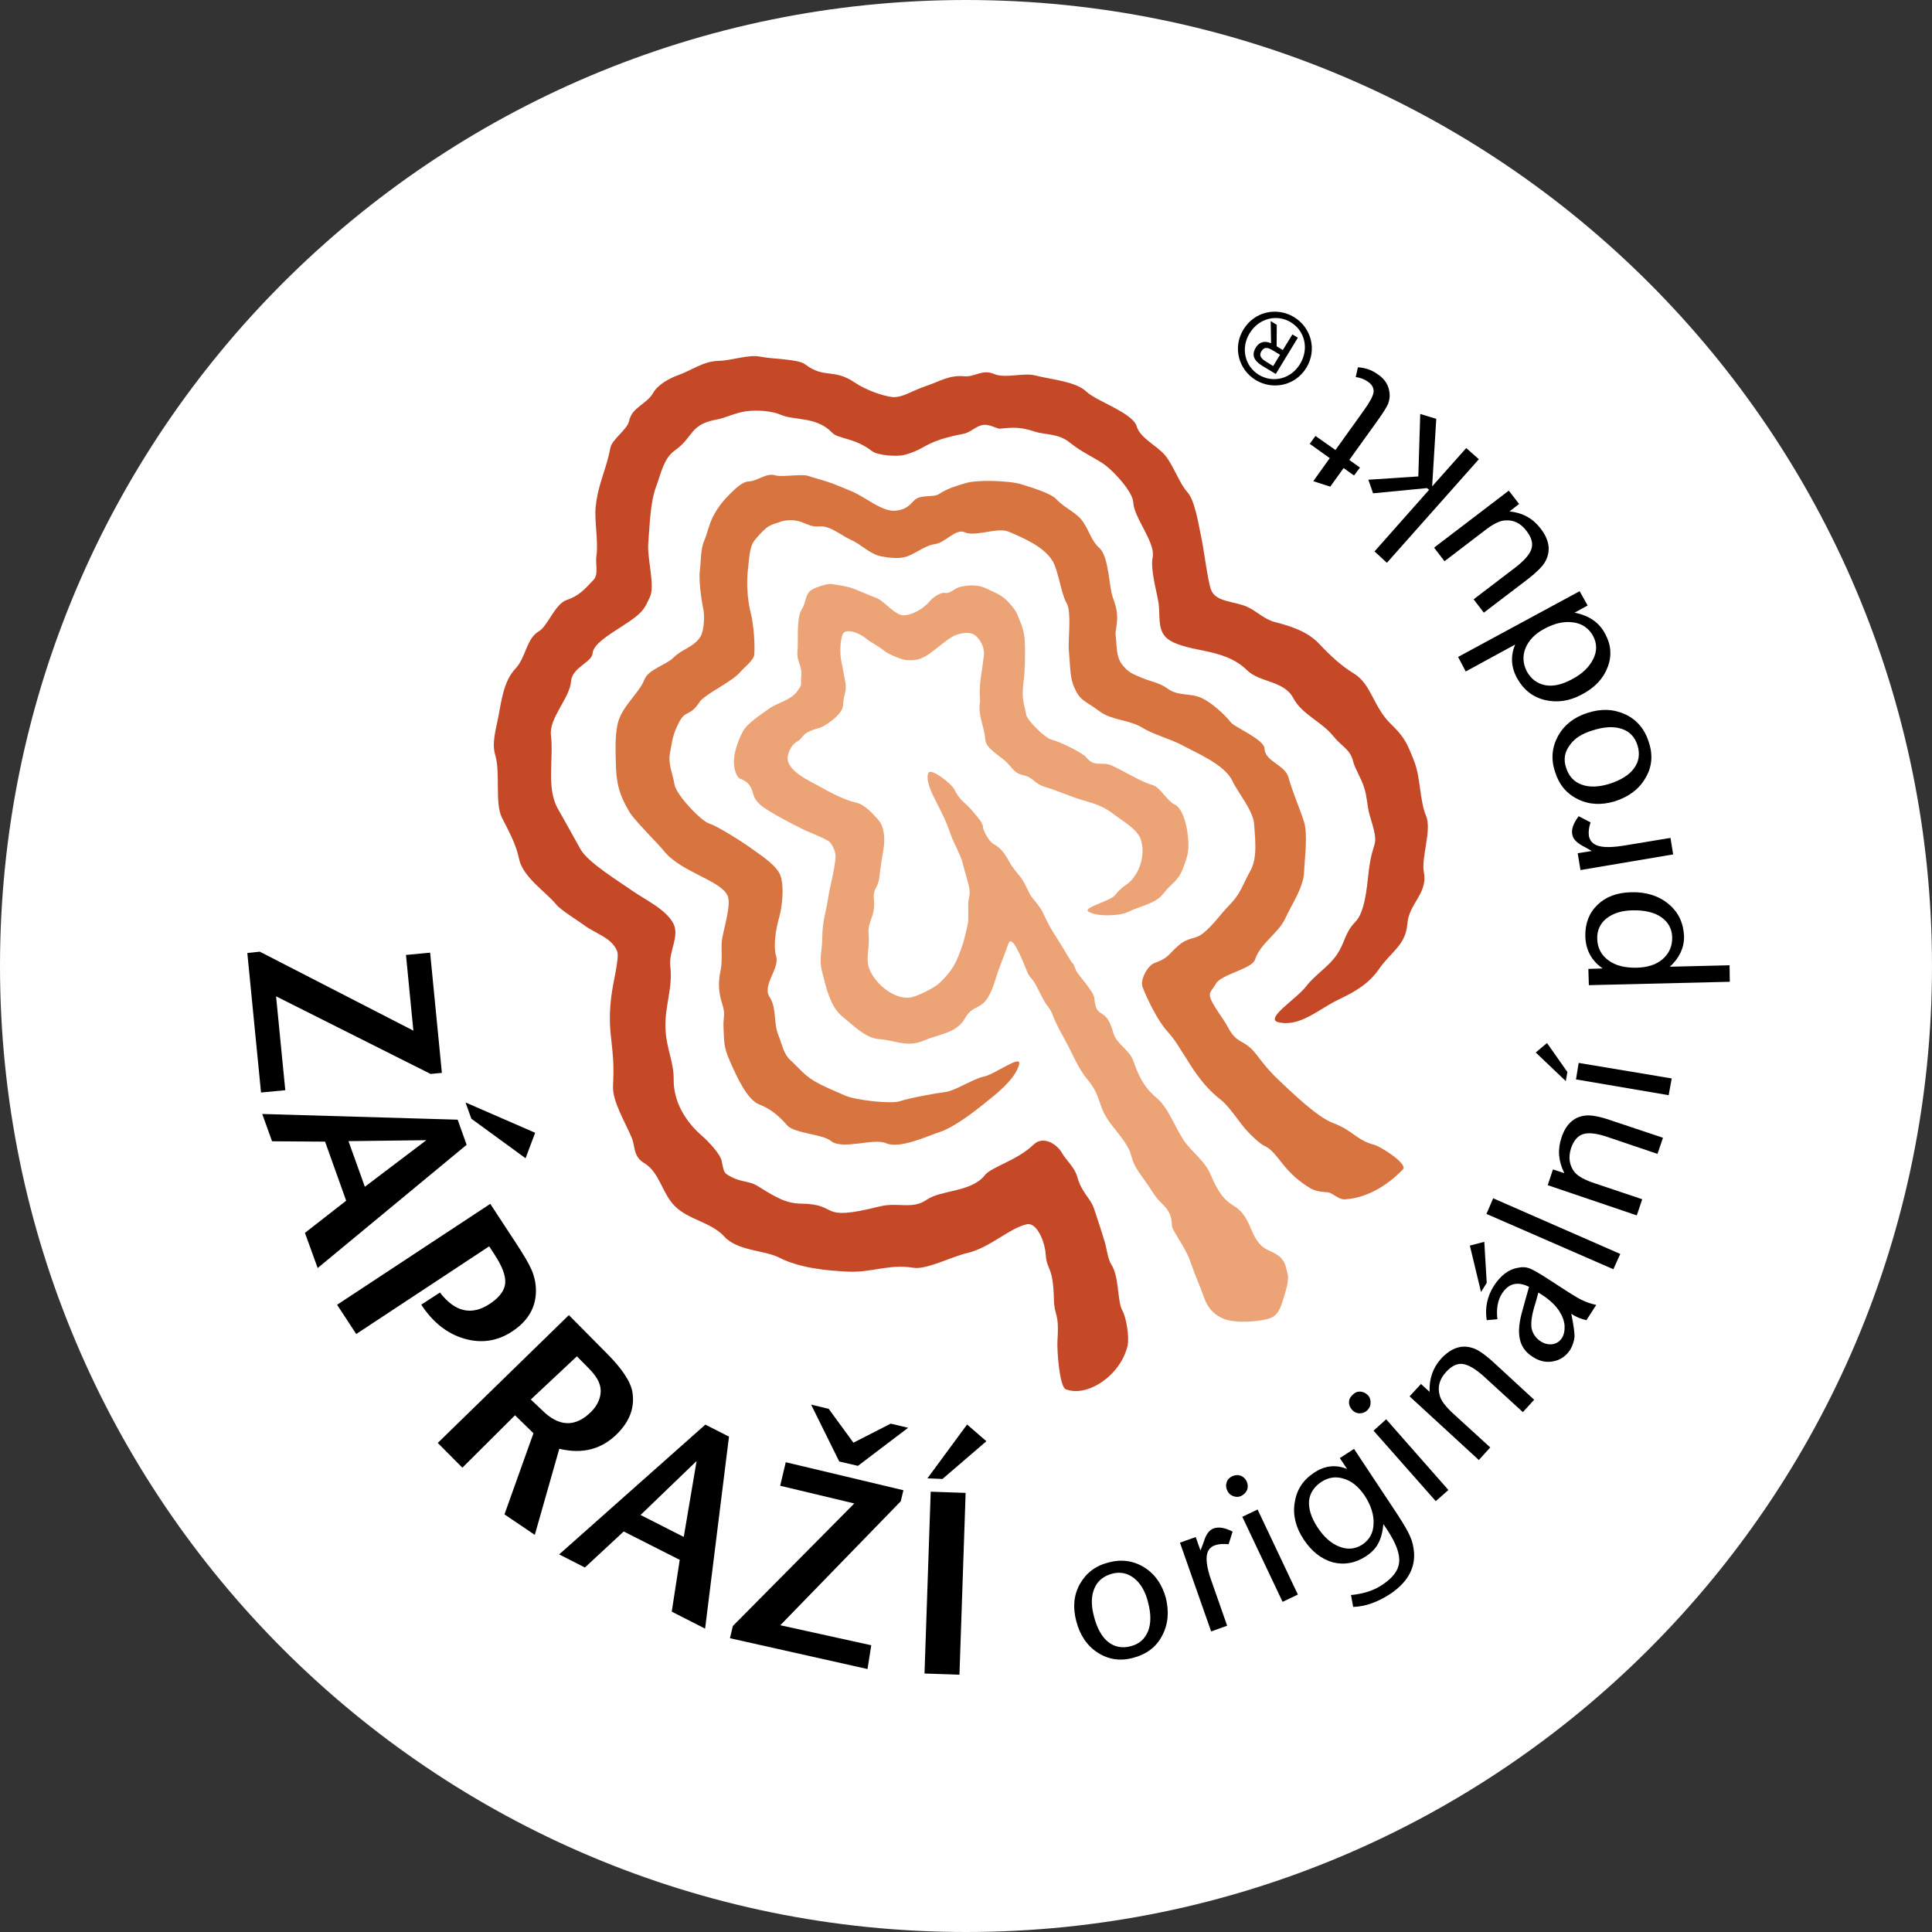 <?xml version="1.0" encoding="UTF-8"?>
<!DOCTYPE svg PUBLIC "-//W3C//DTD SVG 1.1//EN" "http://www.w3.org/Graphics/SVG/1.1/DTD/svg11.dtd">
<!-- Creator: CorelDRAW 2018 (64 bitů) -->
<svg xmlns="http://www.w3.org/2000/svg" xml:space="preserve" width="317px" height="317px" version="1.1" style="shape-rendering:geometricPrecision; text-rendering:geometricPrecision; image-rendering:optimizeQuality; fill-rule:evenodd; clip-rule:evenodd"
viewBox="0 0 159.28 159.28"
 xmlns:xlink="http://www.w3.org/1999/xlink">
 <rect x="0" y="0" width="159.28" height="159.28" fill="#333333" stroke="none"/>
 <defs>
  <style type="text/css">
   <![CDATA[
    .fil1 {fill:black}
    .fil2 {fill:#C64927}
    .fil4 {fill:#D87440}
    .fil3 {fill:#ECA375}
    .fil0 {fill:#FEFEFE}
   ]]>
  </style>
 </defs>
 <g id="Vrstva_x0020_1">
  <path class="fil0" d="M79.64 0c43.98,0 79.64,35.66 79.64,79.64 0,43.98 -35.66,79.64 -79.64,79.64 -43.99,0 -79.64,-35.66 -79.64,-79.64 0,-43.98 35.65,-79.64 79.64,-79.64z"/>
  <path class="fil1" d="M81.32 118.82l-1.59 -1.38 -3.27 4.44 1.24 0.05 3.62 -3.11zm-2.22 19.25l0.51 -14.99 -2.88 -0.1 -0.51 14.99 2.88 0.1z"/>
  <path class="fil1" d="M68.32 116.15l-1.45 -0.35 2.32 4.69 1.54 0.36 4.14 -3.14 -1.44 -0.34 -3.07 1.57 -2.04 -2.79zm-4 6.34l6.11 1.46 -10.01 10.1 -0.24 1.01 11.34 2.54 0.31 -1.96 -7.5 -1.65 9.93 -10.22 0.22 -0.91 -9.7 -2.31 -0.46 1.94z"/>
  <path class="fil1" d="M52.81 124.9l4.62 -4.45 -1.06 6.26 -3.56 -1.81zm2.57 7.97l2.75 1.4 1.97 -15.83 -1.95 -0.99 -12.05 10.7 2.12 1.08 3.2 -2.97 4.62 2.34 -0.66 4.27z"/>
  <path class="fil1" d="M47.56 111.82l0.95 0.96c0.68,0.68 0.98,1.24 1.01,1.79 0.04,0.54 -0.19,1.23 -0.78,1.82 -1.33,1.32 -2.69,1.24 -4.08,-0.16l-0.9 -0.85 3.8 -3.56zm-9.44 9.18l4.34 -4.32 1.52 1.48 -2.39 6.69 2.5 1.69 2.02 -7.1c1.9,0.46 3.48,0.05 4.76,-1.22 1.05,-1.04 1.47,-2.19 1.27,-3.44 -0.14,-0.86 -0.84,-1.93 -2.12,-3.21l-3.12 -3.15 -10.81 10.54 2.03 2.04z"/>
  <path class="fil1" d="M29.37 109.98l10.96 -7.23 0.43 0.66c0.65,0.99 0.95,1.79 0.89,2.4 -0.06,0.6 -0.49,1.17 -1.28,1.69 -1.49,0.98 -2.86,0.67 -4.1,-0.94l-1.54 1c0.96,1.46 2.13,2.39 3.54,2.8 1.4,0.41 2.71,0.22 3.94,-0.58 1.37,-0.9 2.03,-2.08 1.97,-3.54 -0.02,-0.54 -0.14,-1.06 -0.36,-1.56 -0.22,-0.51 -0.66,-1.25 -1.31,-2.24l-2.09 -3.19 -12.63 8.32 1.58 2.41z"/>
  <path class="fil1" d="M43.33 95.49l0.79 -2.1 -5.74 -2.5 0.48 1.34 4.47 3.26zm-14.6 -1.41l6.42 -0.08 -5.07 3.84 -1.35 -3.76zm-3.59 7.56l1.05 2.9 12.28 -10.16 -0.74 -2.07 -16.11 -0.47 0.81 2.25 4.37 0.03 1.74 4.87 -3.4 2.65z"/>
  <polygon class="fil1" points="33.47,78.73 34.08,84.97 21.42,78.46 20.39,78.57 21.52,90.07 23.52,89.88 22.76,82.14 35.5,88.54 36.43,88.45 35.46,78.54 "/>
  <path class="fil1" d="M112.12 38.55l-0.49 0.65 -0.86 -0.61 -1.1 1.53 -1.4 -0.45 1.36 -1.9 -1.65 -1.18 0.47 -0.65 1.65 1.16 2.38 -3.32c0.45,-0.63 0.72,-1.12 0.76,-1.45 0.04,-0.32 -0.11,-0.61 -0.45,-0.85 -0.29,-0.21 -0.63,-0.35 -1.02,-0.39l0.18 -0.81c0.63,0.04 1.18,0.24 1.65,0.59 0.6,0.4 0.9,0.92 0.96,1.55 0.04,0.3 -0.02,0.59 -0.12,0.87 -0.12,0.27 -0.37,0.68 -0.76,1.23l-2.44 3.4 0.88 0.63z"/>
  <polygon class="fil1" points="121.92,37.86 114.34,46.4 113.32,45.46 117.82,40.38 117.64,40.24 113.2,40.67 112.81,39.55 116.93,39.28 117.09,34.13 118.41,34.53 118.07,40.1 120.88,36.94 "/>
  <path class="fil1" d="M118.23 45.15l6.16 -4.7 0.85 1.1 -0.79 0.61c1.1,0.12 1.93,0.59 2.56,1.41 0.72,0.93 0.86,1.83 0.41,2.68 -0.2,0.41 -0.75,0.96 -1.65,1.64l-3.44 2.62 -0.84 -1.1 3.45 -2.63c0.73,-0.57 1.18,-1.07 1.32,-1.54 0.14,-0.45 0,-0.94 -0.41,-1.47 -0.49,-0.65 -1.1,-0.94 -1.83,-0.86 -0.43,0.04 -1,0.33 -1.71,0.9l-3.22 2.46 -0.86 -1.12z"/>
  <path class="fil1" d="M137.94 70.44l-7.64 1.29 -0.23 -1.39 1.16 -0.18 -0.49 -0.28 -0.28 -0.15c-0.51,-0.28 -0.8,-0.61 -0.84,-0.96 -0.08,-0.4 0.1,-0.91 0.53,-1.48l0.98 0.51c-0.14,0.42 -0.18,0.79 -0.14,1.1 0.08,0.44 0.36,0.73 0.83,0.85 0.47,0.13 1.21,0.11 2.21,-0.06l3.69 -0.61 0.22 1.36z"/>
  <polygon class="fil1" points="129.22,88.38 129.09,89.13 126.61,86.77 127.54,85.99 "/>
  <polygon class="fil1" points="137.57,90.29 129.93,88.99 130.15,87.63 137.82,88.91 "/>
  <path class="fil1" d="M134.94 100.2l-7.34 -2.49 0.43 -1.3 0.94 0.31c-0.49,-0.98 -0.57,-1.94 -0.24,-2.92 0.36,-1.12 1.04,-1.73 1.97,-1.83 0.47,-0.06 1.23,0.08 2.27,0.45l4.13 1.38 -0.45 1.33 -4.11 -1.39c-0.9,-0.31 -1.57,-0.38 -2.02,-0.24 -0.45,0.14 -0.78,0.53 -1,1.16 -0.24,0.77 -0.14,1.43 0.31,2 0.28,0.32 0.83,0.63 1.69,0.91l3.87 1.3 -0.45 1.33z"/>
  <polygon class="fil1" points="133.01,104.64 122.55,100.08 123.1,98.79 133.58,103.38 "/>
  <polygon class="fil1" points="122.57,105.76 122.1,106.52 121.18,102.69 122.37,102.38 "/>
  <path class="fil1" d="M121.92 120.37l-5.71 -5.25 0.94 -1.02 0.71 0.65c-0.04,-1.08 0.27,-1.99 0.96,-2.75 0.82,-0.87 1.67,-1.16 2.57,-0.87 0.45,0.12 1.08,0.57 1.89,1.32l3.2 2.95 -0.93 1.02 -3.2 -2.93c-0.7,-0.63 -1.29,-0.98 -1.76,-1.04 -0.46,-0.06 -0.91,0.16 -1.36,0.65 -0.55,0.59 -0.74,1.24 -0.53,1.96 0.1,0.41 0.49,0.92 1.16,1.53l3 2.74 -0.94 1.04z"/>
  <path class="fil1" d="M111.55 114.96c0.18,-0.17 0.38,-0.25 0.63,-0.23 0.22,0.02 0.42,0.12 0.61,0.31 0.16,0.18 0.22,0.4 0.2,0.65 0,0.24 -0.12,0.45 -0.32,0.63 -0.17,0.14 -0.37,0.2 -0.62,0.2 -0.24,-0.02 -0.42,-0.11 -0.59,-0.3 -0.18,-0.21 -0.26,-0.43 -0.24,-0.65 0,-0.23 0.12,-0.43 0.33,-0.61z"/>
  <polygon class="fil1" points="118.37,123.76 113.24,117.95 114.28,117.01 119.41,122.84 "/>
  <path class="fil1" d="M101.6 121.7c0.24,-0.1 0.45,-0.12 0.69,-0.04 0.21,0.09 0.39,0.25 0.49,0.47 0.1,0.23 0.12,0.47 0.04,0.69 -0.1,0.23 -0.26,0.39 -0.49,0.51 -0.22,0.1 -0.42,0.1 -0.65,0.02 -0.22,-0.08 -0.39,-0.22 -0.49,-0.44 -0.12,-0.25 -0.14,-0.47 -0.06,-0.7 0.06,-0.23 0.23,-0.39 0.47,-0.51z"/>
  <polygon class="fil1" points="105.74,132.06 102.42,125.05 103.68,124.45 107,131.46 "/>
  <path class="fil1" d="M99.85 134.5l-2.57 -7.32 1.3 -0.46 0.39 1.11 0.2 -0.52 0.11 -0.31c0.18,-0.55 0.44,-0.87 0.77,-0.99 0.41,-0.15 0.92,-0.07 1.57,0.26l-0.33 1.04c-0.45,-0.04 -0.81,-0.02 -1.1,0.08 -0.44,0.14 -0.67,0.47 -0.71,0.96 -0.04,0.46 0.1,1.2 0.45,2.14l1.24 3.54 -1.32 0.47z"/>
  <path class="fil1" d="M91.41 128.81c1.06,-0.28 2.04,-0.14 2.93,0.41 0.9,0.57 1.47,1.41 1.78,2.53 0.28,1.16 0.18,2.2 -0.33,3.14 -0.49,0.92 -1.3,1.51 -2.38,1.79 -1.08,0.29 -2.06,0.13 -2.94,-0.45 -0.87,-0.57 -1.45,-1.44 -1.75,-2.62 -0.29,-1.13 -0.19,-2.14 0.32,-3.04 0.52,-0.9 1.29,-1.49 2.37,-1.76zm0.31 0.92c-0.72,0.19 -1.23,0.59 -1.49,1.21 -0.27,0.63 -0.29,1.4 -0.04,2.32 0.24,0.95 0.63,1.67 1.16,2.1 0.53,0.42 1.16,0.55 1.87,0.36 0.7,-0.18 1.16,-0.59 1.43,-1.24 0.25,-0.63 0.25,-1.42 0,-2.38 -0.22,-0.9 -0.61,-1.55 -1.14,-1.98 -0.55,-0.43 -1.14,-0.55 -1.79,-0.39z"/>
  <path class="fil1" d="M110.46 120.21l1.17 -0.76 3.61 5.45c0.52,0.8 0.87,1.41 1.03,1.8 0.17,0.38 0.27,0.81 0.31,1.32 0.08,1.34 -0.59,2.47 -1.98,3.4 -1.02,0.66 -2.04,1.03 -3.04,1.06l-0.18 -0.98c1.04,-0.1 1.9,-0.38 2.59,-0.85 0.86,-0.57 1.32,-1.18 1.38,-1.85 0.07,-0.7 -0.26,-1.57 -0.97,-2.66l-0.33 -0.49c-0.06,0.66 -0.2,1.19 -0.43,1.6 -0.2,0.4 -0.55,0.75 -1,1.05 -0.87,0.57 -1.79,0.74 -2.75,0.5 -0.93,-0.27 -1.75,-0.9 -2.4,-1.9 -0.65,-0.98 -0.9,-2 -0.73,-3.03 0.16,-1.05 0.69,-1.86 1.59,-2.45 0.87,-0.59 1.79,-0.7 2.73,-0.31l-0.6 -0.9zm-1.52 1.96c-0.61,0.41 -0.96,0.94 -1.02,1.59 -0.04,0.65 0.18,1.36 0.69,2.14 0.53,0.82 1.14,1.35 1.81,1.61 0.68,0.27 1.31,0.2 1.88,-0.16 0.59,-0.39 0.92,-0.96 0.94,-1.71 0.04,-0.76 -0.21,-1.53 -0.74,-2.35 -0.49,-0.71 -1.04,-1.18 -1.71,-1.38 -0.65,-0.21 -1.26,-0.12 -1.85,0.26z"/>
  <path class="fil1" d="M131.6 107.58l-0.81 1.26c-0.43,-0.1 -0.86,-0.26 -1.25,-0.53 0.18,0.88 0.27,1.51 0.27,1.88 -0.03,0.36 -0.15,0.73 -0.35,1.08 -0.35,0.53 -0.82,0.85 -1.39,0.96 -0.59,0.12 -1.16,0 -1.71,-0.37 -0.57,-0.35 -0.94,-0.86 -1.06,-1.47 -0.14,-0.61 -0.06,-1.42 0.23,-2.4l0.18 -0.66 0.35 -1.24c-0.94,-0.47 -1.7,-0.29 -2.24,0.57 -0.35,0.55 -0.47,1.27 -0.37,2.1l-0.88 0.08c-0.16,-1.02 0.04,-1.96 0.59,-2.83 0.57,-0.88 1.23,-1.36 1.98,-1.49 0.35,-0.08 0.67,-0.06 0.94,0.04 0.26,0.1 0.71,0.35 1.34,0.75l1.9 1.23c0.59,0.37 1.01,0.62 1.3,0.73 0.27,0.12 0.59,0.23 0.98,0.31zm-4.77 -1.02l-0.24 0.86c-0.29,0.89 -0.39,1.57 -0.33,2.04 0.08,0.46 0.33,0.85 0.78,1.14 0.32,0.2 0.65,0.26 0.97,0.22 0.31,-0.06 0.57,-0.22 0.76,-0.51 0.16,-0.26 0.24,-0.59 0.22,-0.98 -0.02,-0.38 -0.14,-0.75 -0.37,-1.12 -0.3,-0.53 -0.83,-1.04 -1.57,-1.51l-0.22 -0.14z"/>
  <path class="fil1" d="M130.99 81.22l-0.04 -1.34 1.18 -0.04c-0.92,-0.63 -1.41,-1.53 -1.43,-2.67 -0.02,-1.04 0.31,-1.91 1,-2.57 0.69,-0.67 1.61,-1.01 2.75,-1.04 1.25,-0.04 2.29,0.29 3.1,0.96 0.84,0.69 1.24,1.59 1.29,2.67 0.01,0.94 -0.37,1.77 -1.17,2.51l4.92 -0.12 0.02 1.36 -11.62 0.28zm0.69 -3.83c0.02,0.76 0.33,1.35 0.92,1.78 0.57,0.43 1.36,0.63 2.32,0.61 0.92,-0.02 1.65,-0.26 2.16,-0.71 0.53,-0.47 0.8,-1.06 0.78,-1.81 -0.02,-0.7 -0.33,-1.25 -0.92,-1.66 -0.57,-0.39 -1.37,-0.57 -2.35,-0.55 -0.91,0.02 -1.62,0.25 -2.16,0.68 -0.5,0.4 -0.77,0.97 -0.75,1.66z"/>
  <path class="fil1" d="M128.2 63.62c-0.35,-1.04 -0.25,-2.04 0.26,-2.96 0.51,-0.91 1.32,-1.54 2.43,-1.89 1.14,-0.37 2.18,-0.31 3.14,0.14 0.93,0.45 1.58,1.22 1.91,2.3 0.35,1.06 0.25,2.05 -0.29,2.94 -0.52,0.91 -1.38,1.55 -2.54,1.92 -1.1,0.32 -2.1,0.28 -3.04,-0.19 -0.92,-0.45 -1.55,-1.2 -1.87,-2.26zm0.91 -0.34c0.21,0.68 0.63,1.17 1.27,1.4 0.63,0.24 1.4,0.22 2.32,-0.06 0.94,-0.31 1.63,-0.73 2.02,-1.29 0.41,-0.55 0.49,-1.18 0.28,-1.89 -0.22,-0.68 -0.65,-1.14 -1.3,-1.35 -0.65,-0.22 -1.45,-0.18 -2.41,0.13 -0.87,0.26 -1.51,0.67 -1.89,1.24 -0.41,0.55 -0.51,1.16 -0.29,1.82z"/>
  <path class="fil1" d="M120.84 55.36l-0.63 -1.2 10.02 -5.42 0.66 1.18 -1.08 0.59c1.18,0.23 2.03,0.8 2.52,1.74 0.49,0.89 0.57,1.81 0.21,2.75 -0.35,0.94 -1.06,1.69 -2.1,2.24 -1.04,0.57 -2.06,0.71 -3.08,0.47 -1.02,-0.25 -1.77,-0.86 -2.3,-1.82 -0.49,-0.91 -0.53,-1.81 -0.15,-2.75l-4.07 2.22zm5.03 -0.02c0.35,0.64 0.86,1.02 1.53,1.15 0.65,0.12 1.39,-0.05 2.2,-0.49 0.86,-0.45 1.43,-1.02 1.75,-1.67 0.33,-0.66 0.31,-1.29 -0.01,-1.9 -0.35,-0.63 -0.9,-1.02 -1.64,-1.12 -0.75,-0.1 -1.52,0.06 -2.38,0.53 -0.77,0.41 -1.28,0.94 -1.55,1.59 -0.26,0.63 -0.22,1.28 0.1,1.91z"/>
  <path class="fil1" d="M106.68 26.14c-1.4,-0.85 -3.26,-0.47 -4.17,1.03 -0.91,1.49 -0.38,3.31 1.01,4.16 1.41,0.85 3.27,0.48 4.18,-1.01 0.91,-1.5 0.39,-3.32 -1.02,-4.18zm0.5 3.87c-0.75,1.23 -2.22,1.6 -3.4,0.89 -1.15,-0.71 -1.51,-2.19 -0.76,-3.42 0.76,-1.25 2.24,-1.61 3.4,-0.91 1.16,0.71 1.52,2.19 0.76,3.44zm-1.42 -1.15l-0.51 -0.31 0.01 -1.77 -0.5 -0.31 0.03 1.83c-0.46,-0.2 -0.94,-0.17 -1.26,0.36 -0.36,0.59 -0.17,1.06 0.52,1.49l1.13 0.68 1.82 -2.99 -0.45 -0.27 -0.79 1.29zm-0.23 0.39l-0.57 0.93 -0.6 -0.38c-0.32,-0.19 -0.6,-0.45 -0.38,-0.82 0.28,-0.47 0.63,-0.29 1.01,-0.06l0.54 0.33z"/>
  <path class="fil2" d="M92.96 110.95c0.17,-0.75 -0.14,-2.43 -0.42,-2.89 -0.44,-0.73 -0.25,-2.78 -0.91,-3.79 -0.3,-0.46 -0.39,-1.35 -0.54,-1.84 -0.28,-0.95 -0.57,-1.8 -0.89,-2.77 -0.3,-0.91 -1.01,-1.29 -1.39,-2.64 -0.2,-0.76 -0.87,-1.31 -1.24,-1.94 -0.48,-0.85 -1.62,-1.43 -2.34,-0.73 -1.38,1.33 -3.52,1.86 -4.04,2.54 -1.1,1.4 -3.58,1.2 -4.77,2.01 -1.26,0.86 -2.33,0.17 -3.93,0.57 -5.2,1.3 -3.15,-0.21 -6.48,-0.24 -1.24,-0.02 -2.09,-0.54 -3.63,-1.5 -0.52,-0.32 -1.37,-0.31 -2.05,-0.68 -0.64,-0.35 -0.63,-0.28 -0.84,-1.37 -0.11,-0.52 -1.05,-1.55 -1.63,-2.05 -1.36,-1.18 -2.34,-2.81 -2.32,-4.63 0.01,-1.55 -0.62,-2.51 -0.68,-4.27 -0.06,-1.78 0.62,-3.29 0.4,-5.07 -0.15,-1.21 0.81,-2.5 0.24,-3.55 -0.64,-1.17 -2.3,-1.92 -3.38,-2.68 -1.02,-0.72 -3.65,-2.32 -4.25,-3.4 -0.6,-1.07 -1.24,-2.22 -1.88,-3.36 -0.97,-1.71 -0.33,-4.13 -0.57,-6.05 -0.17,-1.43 1.56,-3.06 1.66,-4.46 0.09,-1.14 1.71,-1.55 1.77,-2.29 0.07,-0.89 1.79,-1.78 3.04,-2.64 1.23,-0.85 1.27,-1.16 1.67,-1.96 0.49,-0.98 -0.24,-3.18 -0.11,-4.58 0.12,-1.41 0.15,-3.29 0.66,-4.63 0.39,-1.03 0.61,-2.28 1.52,-2.92 1.59,-1.12 1.18,-2.16 3.54,-2.57 0.49,-0.08 1.51,-0.55 2.31,-0.66 0.96,-0.13 2.18,-0.03 2.9,0.29 1.11,0.48 2.95,0.13 4.21,1.46 0.5,0.54 1.83,0.4 3.3,1.53 0.47,0.36 2.05,0.47 2.65,0.32 1.44,-0.38 1.53,-0.78 2.94,-1.26 0.7,-0.23 1.3,-0.36 2.02,-0.5 0.48,-0.11 0.96,-0.59 1.45,-0.7 0.65,-0.14 1.21,0.33 1.53,0.29 1.16,-0.13 1.75,-0.11 2.82,0.24 0.94,0.3 1.94,0.13 2.9,0.91 1.06,0.86 2.24,1.33 2.96,1.89 0.83,0.65 2.24,2.22 2.27,3.05 0.06,1.26 1.84,3.29 1.6,4.51 -0.21,1.02 0.34,2.8 0.49,3.82 0.13,0.92 -0.09,2.03 0.55,2.73 0.58,0.64 1.97,0.92 3.18,1.16 1.31,0.26 2.61,0.66 3.54,1.59 1.06,1.05 3.06,0.85 3.83,2.31 0.73,1.37 2.33,1.93 3.31,3.15 0.67,0.84 1.38,1.05 1.63,2.08 0.15,0.61 0.66,1.36 0.9,2.14 0.26,0.77 0.25,1.58 0.46,2.28 0.9,2.93 0.25,1.71 -0.09,4.73 -0.15,1.39 -0.33,3.3 -1.09,4.07 -0.91,0.94 -0.81,1.66 -1.55,2.74 -0.65,0.96 -1.8,1.64 -2.5,2.57 -0.78,1.03 -3.5,2.69 -2.28,2.97 1.8,0.41 3.34,-1.12 5,-1.9 1.34,-0.64 2.45,-1.28 3.31,-2.53 0.97,-1.4 2.17,-1.91 2.31,-3.71 0.13,-1.65 1.69,-2.48 1.36,-4.22 -0.24,-1.26 0.68,-3.49 0.17,-4.68 -0.52,-1.24 -0.44,-3.14 -0.97,-4.48 -0.58,-1.48 -0.79,-1.98 -1.93,-3.08 -1.42,-1.37 -1.62,-3.29 -3.02,-4.14 -1.04,-0.63 -1.91,-1.43 -2.91,-2.49 -0.93,-0.98 -2.28,-1.42 -3.6,-1.76 -0.96,-0.25 -1.52,-0.92 -2.33,-1.27 -1.05,-0.47 -2.59,-0.37 -2.96,-1.41 -0.29,-0.8 -0.56,-3.21 -0.83,-4.44 -0.2,-0.93 -0.49,-2.91 -1.13,-3.61 -0.65,-0.72 -1.11,-2.13 -1.8,-2.99 -0.66,-0.82 -2.08,-1.43 -2.37,-2.43 -0.32,-1.1 -3.31,-2.06 -4.14,-2.85 -0.87,-0.84 -2.81,-0.98 -4.19,-1.33 -1.04,-0.27 -2.49,0.28 -3.46,-0.14 -0.94,-0.4 -1.58,0.29 -2.43,0.2 -1.22,-0.12 -2,0.42 -3.08,0.78 -1.31,0.44 -2.03,1.02 -2.87,0.93 -0.69,-0.08 -2.1,-0.53 -3.08,-1.2 -1.74,-1.18 -2.53,-0.29 -4.09,-1.5 -0.56,-0.43 -2.58,-0.41 -3.71,-0.63 -0.96,-0.19 -2.43,0.34 -3.4,0.35 -1.25,0.01 -2.32,0.82 -3.3,1.16 -0.76,0.27 -1.71,0.78 -2.11,1.48 -0.57,0.98 -1.75,1.16 -1.99,2.34 -0.15,0.68 -1.41,1.5 -1.54,2.19 -0.36,1.91 -1,2.89 -1.21,4.87 -0.12,1.1 0.24,2.94 0.06,4.05 -0.1,0.61 0.2,1.5 -0.23,1.96 -0.77,0.83 -1.26,1.35 -2.23,1.67 -0.96,0.33 -1.55,2.15 -2.29,2.58 -1.03,0.6 -1.06,2.16 -1.92,3.07 -0.99,1.05 -1.15,2.63 -1.43,4.05 -0.19,1 -0.54,2.11 -0.24,3.08 0.44,1.46 -0.05,3.96 0.55,5.16 0.58,1.14 1.16,2.18 1.4,3.35 0.3,1.55 2.22,2.76 3.07,3.8 0.39,0.48 1.76,1.31 2.26,1.68 0.96,0.74 2.31,1.03 2.77,2.18 0.21,0.53 -0.35,2.56 -0.49,3.79 -0.14,1.19 -0.15,2.18 -0.01,3.35 0.18,1.62 0.24,2.38 0.16,3.97 -0.07,1.28 1.07,3.1 1.55,4.29 0.29,0.71 0.1,1.51 1.01,2.06 1.3,0.78 1.46,2.49 2.55,3.57 1.14,1.13 3,1.31 4.08,2.51 1.09,1.18 3.29,1.1 4.51,1.72 1.69,0.86 3.88,1.08 5.76,1.16 1.93,0.07 3.31,-0.65 5.31,-0.32 1.07,0.17 3.21,-0.94 4.44,-1.22 1.84,-0.42 3.49,-2.07 4.92,-2.37 0.81,-0.16 1.47,1.43 1.54,2.47 0.1,1.43 0.61,0.87 0.68,3.74 0.03,1.42 0.45,0.97 0.29,3.39 -0.05,0.87 0.18,3.8 0.68,4 1.76,0.71 4.53,-1.13 5.1,-3.58z"/>
  <path class="fil3" d="M88.7 79.98c-0.35,-0.91 -0.09,-0.16 -0.66,-1.15 -0.44,-0.77 -1.08,-1.73 -1.45,-2.37 -0.22,-0.39 -0.42,-0.83 -0.63,-1.25 -0.2,-0.43 -0.6,-0.88 -0.86,-1.2 -0.34,-0.43 -0.49,-1.05 -0.92,-1.63 -0.36,-0.48 -0.72,-0.87 -0.97,-1.33 -0.43,-0.8 -0.78,-1.19 -1.29,-1.46 -0.42,-0.22 -0.89,-1.21 -0.88,-1.38 0.03,-0.36 -0.54,-0.95 -0.77,-1.23 -0.74,-0.92 -1.09,-0.88 -1.6,-1.91 -0.25,-0.49 -1.93,-1.78 -2.13,-1.35 -0.26,0.59 0.3,1.71 0.61,2.32 0.63,1.25 0.81,1.56 1.28,2.89 0.17,0.5 0.78,1.59 0.94,2.23 0.36,1.49 0.7,2.07 0.52,2.85 -0.1,0.41 -0.06,0.79 -0.06,1.82 0,0.28 -0.16,0.83 -0.29,1.41 -0.17,0.74 -0.51,1.55 -0.67,1.92 -0.29,0.69 -0.95,1.47 -1.49,1.95 -0.45,0.38 -1.83,1.09 -2.42,1.14 -1.04,0.09 -2.17,-0.7 -2.76,-1.47 -1.14,-1.47 -0.45,-2.11 -0.59,-3.76 -0.1,-1.13 0.57,-1.39 0.44,-2.81 -0.1,-1.07 0.34,-0.9 0.45,-1.91 0.12,-1.05 0.16,-1.2 0.33,-2.25 0.14,-0.81 0.1,-1.87 -0.41,-2.45 -0.47,-0.53 -1.14,-1.27 -1.81,-1.42 -1.04,-0.23 -2.25,-0.9 -3.19,-1.42 -0.65,-0.36 -2.68,-1.26 -2.47,-2.42 0.09,-0.51 0.36,-0.97 0.79,-1.22 0.5,-0.29 0.32,-0.54 1.05,-0.85 0.79,-0.33 0.76,-0.16 1.45,-0.62 0.5,-0.34 1.25,-0.93 1.27,-1.55 0.03,-0.84 0.34,-1.13 0.18,-1.88 -0.12,-0.61 -0.18,-1.03 -0.32,-1.65 -0.14,-0.65 -0.12,-1.67 0.09,-2.25 0.22,-0.59 1.4,-0.15 1.98,0.35 0.35,0.3 0.89,0.53 1.5,1.01 0.36,0.29 1.45,0.71 1.72,0.73 0.81,0.08 1.27,-0.04 1.96,-0.51 0.61,-0.43 1.25,-1.03 1.9,-1.41 0.26,-0.16 1.2,-0.5 1.77,-0.18 0.43,0.25 0.93,1.02 0.82,1.77 -0.03,0.2 -0.12,1.01 -0.25,1.8 -0.15,0.94 -0.05,1.96 -0.05,1.96 -0.24,1.03 0.36,2.11 0.42,3.11 0.05,0.68 0.81,1.09 1.6,1.75 0.52,0.42 0.75,1.03 1.39,1.17 1.08,0.23 0.94,0.71 2,1.03 0.99,0.29 2.06,0.79 3.15,1.1 0.85,0.24 1.66,0.51 2.36,1.06 0.66,0.52 1.91,1.21 2.26,2 0.38,0.86 0.2,2.1 -0.28,2.91 -0.68,1.14 -0.93,0.77 -1.78,1.83 -0.39,0.5 -2.72,1.03 -2.19,1.36 0.69,0.43 2.61,0.37 3.32,0 0.88,-0.45 2.17,-0.64 2.8,-1.43 0.74,-0.97 1.26,-1.03 1.69,-2.19 0.39,-1.04 0.56,-1.5 0.32,-3.08 -0.09,-0.56 -0.37,-1.84 -1.07,-2.16 -0.54,-0.25 -1.19,-1.4 -1.71,-1.55 -1.07,-0.31 -2.34,-1.14 -3.4,-1.62 -0.9,-0.42 -1.41,0.21 -2.15,-0.71 -0.28,-0.35 -2.17,-1.28 -2.79,-1.42 -0.62,-0.14 -2.06,-1.63 -2.14,-2.05 -0.17,-0.93 -0.43,-1.28 -0.2,-2.95 0.08,-0.55 0.14,-2.13 0.06,-3.34 -0.06,-0.83 -0.45,-1.62 -0.59,-1.97 -0.13,-0.37 -0.53,-0.84 -0.88,-1.19 -0.51,-0.51 -1.16,-0.72 -1.66,-0.97 -0.62,-0.31 -1.36,-0.33 -2.16,-0.15 -0.48,0.1 -0.84,0.59 -1.29,0.5 -0.33,-0.06 -0.97,0.36 -1.26,0.71 -0.59,0.7 -1.49,1.1 -2.07,1.14 -0.78,0.06 -1.66,-1.24 -2.41,-1.47 -0.32,-0.1 -1.46,-0.63 -1.96,-0.79 -0.5,-0.16 -1.28,-0.27 -1.62,-0.32 -0.36,-0.06 -1.26,0.26 -1.59,0.44 -0.63,0.34 -0.48,1.01 -0.87,1.63 -0.49,0.78 -0.27,2.58 -0.36,3.5 -0.08,0.88 0.38,1.08 0.31,1.98 -0.08,0.89 0.15,0.62 -0.37,1.34 -0.53,0.71 -1.65,0.9 -2.39,1.46 -0.62,0.46 -1.72,1.14 -2.07,1.83 -0.4,0.78 -1.17,2.57 -0.38,3.74 0.15,0.2 0.57,0.18 0.92,0.64 0.43,0.56 0.16,0.96 0.9,1.63 0.63,0.56 2.68,1.61 3.43,1.98 0.63,0.32 1.57,0.64 2.17,1 0.34,0.2 0.65,0.93 0.62,1.34 -0.07,1.05 -0.47,2.42 -0.63,3.46 -0.18,1.2 -0.46,1.78 -0.47,3.23 -0.01,1.03 -0.28,1.75 -0.02,2.74 0.34,1.34 0.68,2.95 1.74,3.77 0.68,0.53 1.81,1.71 2.89,1.8 1.52,0.12 2.38,0.73 3.81,0.11 1.1,-0.49 2.64,-0.57 3.33,-1.79 0.82,-1.48 1.61,-0.29 2.49,-3.11 0.41,-1.34 0.57,-1.53 1.1,-3.06 0.29,-0.85 1.1,1.19 1.45,2.05 0.41,1.04 0.38,0.48 0.92,1.53 0.11,0.22 0.6,1.21 0.78,1.44 0.73,0.93 0.14,0.44 1.51,2.89 0.64,1.14 1.08,2.34 1.82,3.22 1.27,1.52 0.79,2.08 1.91,3.64 0.49,0.66 1.4,1.65 1.67,2.46 0.25,0.76 0.18,0.92 1.17,2.26 0.59,0.8 0.78,1.29 1.4,1.89 0.88,0.84 0.82,1.38 0.86,1.88 0.04,0.42 1.07,1.7 1.48,2.84 0.68,1.91 0.49,1.22 1.19,3.12 0.37,1.02 0.99,1.42 1.51,1.66 0.98,0.47 3.34,0.27 4.04,-0.07 0.64,-0.3 0.83,-1.12 1.02,-1.72 0.47,-1.47 0.33,-1.77 0.23,-2.13 -0.08,-0.33 -0.16,-0.86 -0.7,-1.25 -0.15,-0.12 -0.42,-0.26 -0.64,-0.36 -0.64,-0.27 -0.9,-0.57 -1.14,-0.92 -0.24,-0.35 -0.39,-0.76 -0.64,-1.31 -1.05,-2.26 -1.76,-0.75 -3.18,-4.13 -0.49,-1.15 -1.59,-1.85 -2.24,-2.85 -0.66,-1.01 -1.27,-2.67 -2.18,-3.42 -1.19,-1 -1.53,-1.98 -1.97,-3.15 -0.31,-0.82 -1.38,-1.35 -1.61,-2.21 -0.64,-2.37 -1.41,-0.95 -1.57,-2.88 -0.05,-0.57 -1.39,-1.95 -1.52,-2.31z"/>
  <path class="fil4" d="M109.5 98.3c-0.32,-0.03 -0.97,-0.03 -1.5,-0.35 -0.89,-0.55 -1.59,-1.15 -2.28,-2.03 -1.64,-2.11 -0.96,-0.69 -2.76,-2.53 -0.81,-0.82 -1.52,-2.11 -2.35,-2.75 -1.58,-1.21 -2.6,-3.07 -2.8,-3.37 -0.62,-0.92 -0.86,-1.46 -1.57,-2.24 -0.78,-0.86 -1.61,-2.55 -2.04,-3.64 -0.24,-0.6 0.42,-1.8 0.99,-2 1.12,-0.39 1.12,-0.69 1.92,-1.4 0.92,-0.81 1.38,-0.46 2.14,-1.1 0.8,-0.66 1.34,-1.49 2.12,-2.29 0.92,-0.93 1.02,-1.56 1.72,-2.82 0.6,-1.09 0.38,-2.63 0.3,-3.88 -0.08,-1.07 -1.35,-2.58 -1.8,-3.54 -0.64,-1.34 -3.02,-2.32 -4.1,-2.91 -0.92,-0.51 -2.32,-0.85 -3.34,-1.47 -1.03,-0.64 -2.5,-0.59 -3.49,-1.33 -1.26,-0.95 -1.64,-0.81 -2.18,-2.19 -0.29,-0.78 -0.26,-1.86 -0.36,-2.8 -0.09,-0.9 0.26,-3.21 -0.2,-3.97 -0.44,-0.74 -0.66,-2.62 -1.13,-3.42 -0.71,-1.21 -2.46,-1.93 -3.62,-2.43 -0.92,-0.41 -2.77,0.45 -3.65,0.04 -0.71,-0.33 -1.61,0.87 -2.41,0.97 -0.91,0.12 -1.75,0.91 -2.56,1.09 -0.61,0.13 -1.29,0.04 -1.88,-0.07 -0.96,-0.18 -1.63,-0.97 -2.51,-1.36 -0.88,-0.4 -1.74,-1.2 -2.63,-1.11 -1.07,0.1 -1.44,-0.77 -3.02,-0.44 -0.99,0.36 -1.13,0.19 -2.25,1.52 -0.5,0.6 -0.48,1.53 -0.61,2.59 -0.12,0.94 -0.03,2.46 0.26,3.54 0.21,0.79 0.35,2.54 0.27,3.39 -0.05,0.43 -0.86,1.06 -1.14,1.39 -0.68,0.81 -2.55,1.63 -3.29,2.38 -0.93,1.44 -1.2,0.65 -1.8,1.84 -0.49,1 -0.49,1.28 -0.7,2.38 -0.2,1.03 0.19,1.67 0.36,2.7 0.15,0.85 2.19,3.01 2.87,3.21 0.68,0.2 2.97,1.67 3.54,2.1 0.51,0.39 2.08,1.34 2.35,2.26 0.28,0.94 0.12,2.45 -0.12,3.32 -0.26,0.91 -0.53,2.35 -0.26,3.26 0.3,1.02 -1.18,2.38 -0.54,3.36 0.6,0.92 0.3,2.11 0.72,3.14 0.29,0.7 0.42,1.53 0.95,2.02 0.65,0.59 1.16,1.26 2,1.76 0.95,0.55 1.63,0.78 2.57,1.21 0.87,0.38 3.76,0.69 4.46,0.47 0.84,-0.28 2.91,-0.66 3.79,-0.77 0.78,-0.09 2.39,-1.13 3.16,-1.27 0.86,-0.15 3.13,-1.87 2.92,-1.01 -0.32,1.27 -2.03,2.56 -3.02,3.35 -0.8,0.64 -2.37,1.84 -3.48,2.21 -1.08,0.36 -3.36,1.43 -4.47,0.94 -1.02,-0.45 -3.61,0.59 -4.55,-0.19 -0.67,-0.56 -3.05,-0.62 -3.62,-1.3 -0.53,-0.63 -1.33,-1.35 -2.25,-1.69 -1.04,-0.38 -1.9,-2.33 -2.44,-3.55 -0.56,-1.27 -0.48,-1.64 -0.54,-2.82 -0.05,-0.87 0.2,-1 -0.12,-1.98 -0.3,-0.92 -0.33,-1.76 -0.12,-2.73 0.15,-0.7 0.05,-1.68 0.09,-2.31 0.05,-0.83 0.86,-3.09 0.47,-3.87 -0.61,-1.25 -3.85,-1.92 -5.23,-3.65 -0.42,-0.54 -2.43,-2.52 -2.83,-3.19 -0.89,-1.49 -1.11,-2.44 -1.14,-4.12 -0.02,-0.9 -0.08,-2.14 0.15,-3.16 0.32,-1.45 1.76,-2.51 2.21,-3.67 0.32,-0.83 1.83,-1.22 2.39,-1.8 0.69,-0.7 1.71,-0.88 2.23,-1.74 0.31,-0.52 0.35,-1.71 0.23,-2.29 -0.19,-0.9 -0.38,-2.43 -0.28,-3.18 0.11,-0.82 0.04,-1.69 0.36,-2.44 0.28,-0.66 0.38,-1.3 0.7,-1.93 0.4,-0.81 0.92,-1.42 1.44,-1.94 0.41,-0.39 0.99,-0.99 1.54,-1.01 0.78,-0.04 1.42,-0.75 2.22,-0.49 0.46,0.14 2.15,-0.13 2.61,0.02 0.71,0.23 1.38,0.39 2.03,0.63 0.51,0.19 1.09,0.44 1.65,0.67 1.16,0.5 2.52,1.72 3.62,1.58 0.77,-0.1 1.01,-0.33 1.51,-0.85 0.51,-0.52 1.56,-0.2 2.05,-0.53 0.7,-0.46 1.4,-0.66 2.22,-0.9 0.96,-0.29 3.67,-0.19 4.6,0.12 0.67,0.22 2.34,0.69 2.83,1.21 0.73,0.78 1.71,1.1 2.23,1.9 0.49,0.74 0.69,1.56 1.31,2.11 0.82,0.72 0.79,3.24 1.14,4.14 0.08,0.21 0.32,0.85 0.34,1.49 0.03,0.63 -0.16,1.28 -0.13,1.5 0.12,0.88 0.01,1.81 0.54,2.5 0.53,0.67 0.86,0.77 1.65,1.1 0.74,0.31 1.45,0.4 2.1,0.88 0.9,0.66 1.9,0.33 2.86,0.8 0.79,0.39 1.8,1.28 2.35,1.98 0.33,0.43 2.76,1.4 2.78,2.17 0.04,1.07 1.7,1.33 1.98,2.38 0.29,1.09 0.91,2.51 1.26,3.59 0.36,1.09 0.06,3.11 0.03,4.1 -0.03,1.35 -0.99,2.69 -1.55,3.91 -0.56,1.24 -2.07,2.06 -2.51,3.43 -0.24,0.74 -2.78,1.2 -3.21,1.96 -0.56,0.97 -0.98,0.65 0.59,2.95 0.56,0.81 0.62,1.36 1.48,1.83 1.37,0.73 1.19,1.36 3.16,3.23 1.11,1.05 3.15,3.02 4.43,3.49 1.62,0.6 1.92,1.41 3.38,1.79 0.56,0.15 2.8,1.58 2.37,2.03 -1.78,1.83 -3.53,2.4 -4.83,2.47 -0.44,0.02 -1.03,-0.55 -1.33,-0.58z"/>
 </g>
</svg>
